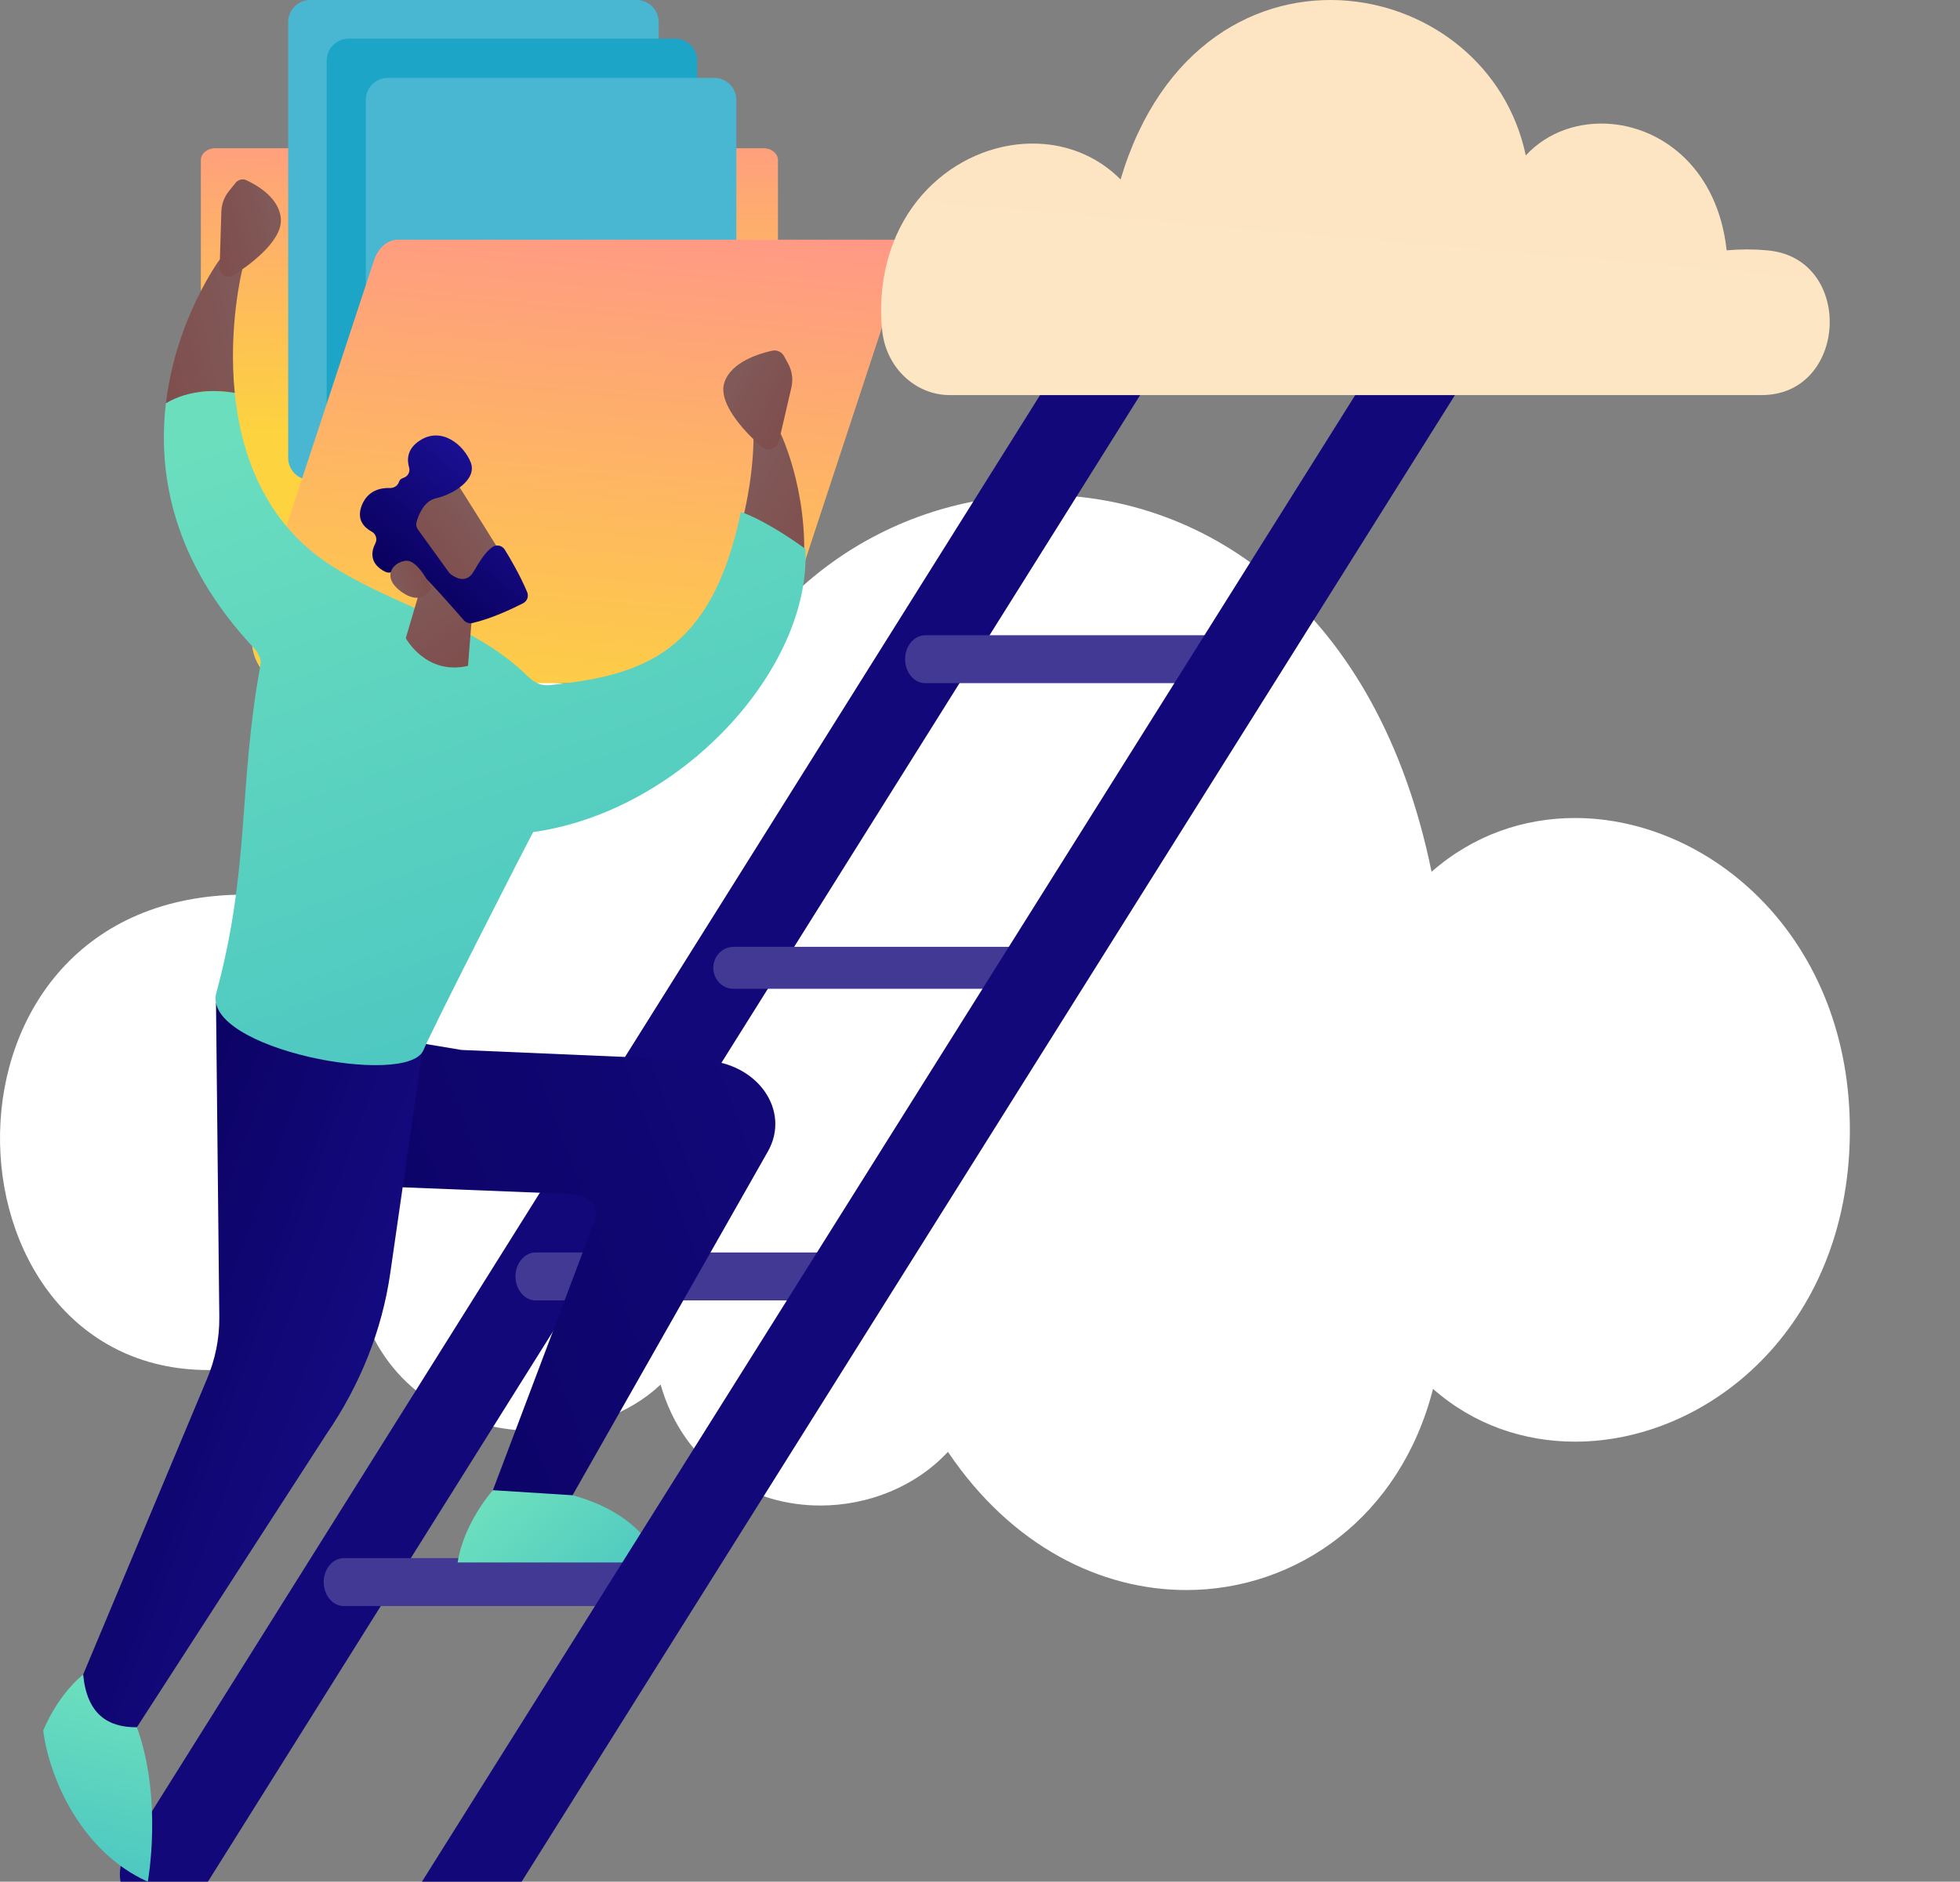 <svg xmlns="http://www.w3.org/2000/svg" width="327" height="314" viewBox="0 0 327 314" fill="none"><rect x="0" y="0" width="327" height="314" fill="#808080" stroke="none"/><g clip-path="url(#clip0)"><path d="M173.84 82.578C148.615 82.579 124.178 98.585 116.256 126.278C110.192 118.161 100.725 113.898 90.888 113.898C74.688 113.898 57.492 125.469 52.895 150.444C48.61 149.655 44.603 149.287 40.86 149.287C13.428 149.287 0.418 169.121 0.01 188.953C-0.399 208.787 11.789 228.619 34.752 228.619C42.438 228.619 51.335 226.395 61.367 221.205C66.507 233.33 78.003 238.766 89.212 238.766C97.14 238.766 104.925 236.045 110.21 231.045C114.182 244.834 125.511 251.229 136.868 251.229C144.773 251.229 152.692 248.13 158.151 242.27C168.812 258.092 183.701 265.331 197.918 265.331C216.338 265.331 233.625 253.168 239.083 231.762C245.856 237.74 254.222 240.57 262.777 240.57C284.915 240.57 308.315 221.615 308.624 189.183C308.934 156.618 285.421 136.501 262.76 136.501C254.226 136.501 245.809 139.357 238.837 145.475C229.883 101.667 201.391 82.576 173.84 82.578Z" fill="white"></path><path d="M214 28H197.3L21.028 309.15C18.443 313.273 21.03 319 25.477 319H31.552L214 28Z" fill="#120879"></path><path d="M14.301 279.101C14.301 279.101 10.101 282 7.211 288.765C8.174 296.55 13.501 309.006 24.657 314C24.657 314 27.199 300.286 22.838 288.228L14.301 279.101Z" fill="url(#paint0_linear)"></path><path d="M234.629 55H186.371C185.284 55 184.264 55.624 183.632 56.676V56.676C182.042 59.324 183.634 63 186.371 63H234.629C235.716 63 236.736 62.376 237.368 61.324V61.324C238.958 58.676 237.366 55 234.629 55Z" fill="#413994"></path><path d="M202.629 106H154.371C153.284 106 152.264 106.624 151.632 107.676L151.632 107.676C150.042 110.324 151.634 114 154.371 114H202.629C203.716 114 204.736 113.376 205.368 112.324H205.368C206.958 109.676 205.366 106 202.629 106Z" fill="#413994"></path><path d="M170.629 158H122.371C121.284 158 120.264 158.546 119.632 159.467C118.042 161.783 119.634 165 122.371 165H170.629C171.716 165 172.736 164.454 173.368 163.533V163.533C174.958 161.217 173.366 158 170.629 158Z" fill="#413994"></path><path d="M137.629 209H89.371C88.284 209 87.264 209.624 86.632 210.676H86.632C85.042 213.324 86.634 217 89.371 217H137.629C138.716 217 139.736 216.376 140.368 215.324C141.958 212.676 140.366 209 137.629 209Z" fill="#413994"></path><path d="M105.629 260H57.371C56.284 260 55.264 260.624 54.632 261.676H54.632C53.042 264.324 54.634 268 57.371 268H105.629C106.716 268 107.736 267.376 108.368 266.324L108.368 266.324C109.958 263.676 108.366 260 105.629 260Z" fill="#413994"></path><path d="M77.008 175.207L117.408 176.937C126.379 177.321 131.991 185.316 128.099 192.168L94.192 251.855H81.032L99.244 203.63C100.037 201.529 98.259 199.363 95.656 199.259L49.951 197.441L36.426 168.458" fill="url(#paint1_linear)"></path><path d="M36.038 167.369L36.587 219.802C36.625 223.354 35.913 226.883 34.486 230.223L13.873 279.431C14.502 285.982 17.914 288.265 22.838 288.228L54.475 239.29C60.126 231.049 63.743 221.926 65.107 212.471L70.662 173.973L36.038 167.369Z" fill="url(#paint2_linear)"></path><path d="M129.793 26.728V91.219H39.528C36.205 91.219 33.512 88.517 33.512 85.184V26.728C33.512 25.63 34.578 24.739 35.893 24.739H127.411C128.727 24.739 129.793 25.63 129.793 26.728Z" fill="url(#paint3_linear)"></path><path d="M51.737 80.083H106.232C108.244 80.083 109.891 78.431 109.891 76.412V3.671C109.891 1.652 108.244 0 106.232 0H51.737C49.725 0 48.078 1.652 48.078 3.671V76.412C48.078 78.431 49.725 80.083 51.737 80.083Z" fill="#4AB7D2"></path><path d="M58.159 86.528H112.654C114.666 86.528 116.313 84.876 116.313 82.857V10.116C116.313 8.097 114.666 6.445 112.654 6.445H58.159C56.147 6.445 54.5 8.097 54.5 10.116V82.857C54.5 84.876 56.147 86.528 58.159 86.528Z" fill="#1DA5C7"></path><path d="M64.694 93.081H119.189C121.201 93.081 122.848 91.429 122.848 89.41V16.669C122.848 14.65 121.201 12.998 119.189 12.998H64.694C62.682 12.998 61.035 14.65 61.035 16.669V89.41C61.035 91.429 62.682 93.081 64.694 93.081Z" fill="#4AB7D2"></path><path d="M90.599 68.538H99.488C100.961 68.538 102.167 67.329 102.167 65.85V51.086C102.167 49.608 100.961 48.398 99.488 48.398H90.599C89.126 48.398 87.92 49.608 87.92 51.086V65.85C87.92 67.329 89.126 68.538 90.599 68.538Z" fill="url(#paint4_linear)"></path><path d="M107.595 68.538H116.484C117.958 68.538 119.163 67.329 119.163 65.85V62.234C119.163 60.755 117.958 59.546 116.484 59.546H107.595C106.122 59.546 104.916 60.755 104.916 62.234V65.85C104.916 67.329 106.122 68.538 107.595 68.538Z" fill="url(#paint5_linear)"></path><path d="M150.843 43.428L130.507 105.162C128.749 110.498 124.475 114 119.719 114H48.026C43.772 114 40.86 108.816 42.432 104.042L62.383 43.478C63.079 41.364 64.643 40 66.37 40H149.172C150.491 40 151.375 41.813 150.843 43.428Z" fill="url(#paint6_linear)"></path><path d="M133.783 97.786C135.664 83.525 130.267 72.42 130.267 72.42L125.709 73.234C125.709 73.234 125.84 83.045 121.662 93.855C125.08 93.953 130.089 94.696 133.783 97.786Z" fill="url(#paint7_linear)"></path><path d="M128.529 74.951C127.991 75.047 127.442 74.897 127.031 74.535C125.086 72.82 119.606 67.569 120.86 63.806C121.982 60.441 126.529 59.029 128.83 58.52C129.616 58.347 130.417 58.712 130.802 59.421L131.509 60.725C132.156 61.919 132.344 63.308 132.038 64.632L129.967 73.582C129.804 74.286 129.238 74.825 128.529 74.951Z" fill="url(#paint8_linear)"></path><path d="M39.165 65.555C40.172 75.592 44.011 87.002 54.958 94.181C65.064 100.808 77.391 103.505 86.466 111.386C88.429 113.09 89.302 114.583 91.884 114.311C107.169 112.7 118.694 109.051 123.606 85.426C126.585 86.466 130.687 88.915 134.372 91.594C135.338 111.59 113.727 135.359 88.96 138.852C88.575 139.423 71.912 172.062 70.662 175.207C68.128 181.579 33.537 175.05 36.099 165.642C41.724 144.988 39.751 131.022 43.456 110.976C43.659 109.879 42.981 108.796 42.221 107.982C28.727 93.546 26.297 78.946 27.685 67.279C31.624 64.921 36.163 65.062 39.165 65.555Z" fill="url(#paint9_linear)"></path><path d="M27.686 67.279C29.367 53.138 36.658 43.308 36.658 43.308L40.441 44.88C40.441 44.88 38.042 54.363 39.165 65.555C36.163 65.062 31.625 64.921 27.686 67.279Z" fill="url(#paint10_linear)"></path><path d="M37.57 46.054C38.02 46.241 38.529 46.2 38.942 45.939C40.997 44.643 47.079 40.468 46.861 36.579C46.667 33.117 43.016 30.965 41.132 30.081C40.502 29.785 39.756 29.953 39.319 30.495L38.185 31.903C37.41 32.864 36.97 34.053 36.932 35.289L36.643 44.615C36.624 45.241 36.993 45.814 37.57 46.054Z" fill="url(#paint11_linear)"></path><path d="M71.208 94.573L67.701 106.491C67.701 106.491 71.058 112.747 78.08 111.113L79.177 97.389L71.208 94.573Z" fill="url(#paint12_linear)"></path><path d="M75.55 79.586C75.761 79.752 85.136 94.812 85.136 94.812L76.451 100L65.451 87.051C65.451 87.051 72.032 76.801 75.55 79.586Z" fill="url(#paint13_linear)"></path><path d="M69.497 87.081C69.371 87.515 69.452 87.98 69.716 88.346L74.899 95.513C74.978 95.621 75.068 95.718 75.174 95.8C75.756 96.256 77.726 97.557 78.976 95.441C80.042 93.637 81.046 91.995 82.211 91.251C82.891 90.817 83.794 91.037 84.219 91.724C85.093 93.141 86.8 96.034 87.956 98.819C88.246 99.517 87.944 100.32 87.273 100.664C85.502 101.571 81.99 103.24 78.809 103.968C78.286 104.088 77.743 103.91 77.391 103.505C75.839 101.722 71.47 96.743 70.021 95.529C68.675 94.4 66.43 95.067 65.426 95.454C65.045 95.601 64.624 95.583 64.258 95.403C63.158 94.864 61.197 93.452 62.633 90.644C62.99 89.945 62.702 89.082 62.013 88.71C60.78 88.042 59.388 86.709 60.39 84.263C61.404 81.787 63.566 81.383 65.066 81.434C65.73 81.457 66.367 81.053 66.565 80.417C66.654 80.134 66.855 79.882 67.26 79.762C68.025 79.535 68.473 78.776 68.252 78.008C67.874 76.69 67.919 74.932 69.95 73.568C73.674 71.066 77.408 74.282 78.538 77.174C79.669 80.066 75.477 82.548 72.756 83.14C70.757 83.574 69.842 85.885 69.497 87.081Z" fill="url(#paint14_linear)"></path><path d="M71.961 98.157C71.961 98.157 69.776 93.203 67.565 93.586C65.354 93.969 63.796 96.348 66.774 98.608C70.478 101.419 71.961 98.157 71.961 98.157Z" fill="url(#paint15_linear)"></path><path d="M82.235 248.669C82.235 248.669 77.424 253.977 76.353 260.727H109.962C109.962 260.727 107.866 252.853 95.521 249.515L82.235 248.669Z" fill="url(#paint16_linear)"></path><path d="M257.192 28H257.192C252.621 28 248.33 30.518 245.664 34.766L66 321H82.636L261.091 36.692C263.371 33.06 261.101 28 257.192 28Z" fill="#120879"></path><path d="M293.907 65.93C308.258 65.93 309.393 43.307 295.112 41.804C294.967 41.789 294.821 41.774 294.674 41.761C292.635 41.575 290.436 41.57 288.068 41.772C286.613 28.43 277.729 21.502 268.901 20.698C263.541 20.211 258.203 21.979 254.557 25.941C251.405 11.007 238.762 1.391 225.016 0.139C210.002 -1.228 193.673 7.384 186.951 29.943C183.409 26.385 178.942 24.468 174.292 24.045C161.943 22.922 148.284 32.319 147.083 49.434C146.939 51.482 146.985 53.445 147.199 55.314C147.891 61.379 152.736 65.93 158.469 65.93H293.907V65.93Z" fill="url(#paint17_linear)"></path></g><defs><linearGradient id="paint0_linear" x1="10.634" y1="324.397" x2="20.258" y2="282.876" gradientUnits="userSpaceOnUse"><stop stop-color="#40BEC3"></stop><stop offset="1" stop-color="#6BDEBE"></stop></linearGradient><linearGradient id="paint1_linear" x1="23.393" y1="225.71" x2="224.178" y2="151.688" gradientUnits="userSpaceOnUse"><stop stop-color="#09005D"></stop><stop offset="1" stop-color="#1A0F91"></stop></linearGradient><linearGradient id="paint2_linear" x1="4.531" y1="215.972" x2="83.97" y2="245.023" gradientUnits="userSpaceOnUse"><stop stop-color="#09005D"></stop><stop offset="1" stop-color="#1A0F91"></stop></linearGradient><linearGradient id="paint3_linear" x1="81.511" y1="72.378" x2="82.154" y2="11.577" gradientUnits="userSpaceOnUse"><stop stop-color="#FDD33F"></stop><stop offset="1" stop-color="#FF928E"></stop></linearGradient><linearGradient id="paint4_linear" x1="102.167" y1="58.468" x2="87.92" y2="58.468" gradientUnits="userSpaceOnUse"><stop stop-color="#77C9DD"></stop><stop offset="1" stop-color="#ADF0D7"></stop></linearGradient><linearGradient id="paint5_linear" x1="119.163" y1="64.042" x2="104.916" y2="64.042" gradientUnits="userSpaceOnUse"><stop stop-color="#77C9DD"></stop><stop offset="1" stop-color="#ADF0D7"></stop></linearGradient><linearGradient id="paint6_linear" x1="93.429" y1="124.105" x2="102.267" y2="26.21" gradientUnits="userSpaceOnUse"><stop stop-color="#FDD33F"></stop><stop offset="1" stop-color="#FF928E"></stop></linearGradient><linearGradient id="paint7_linear" x1="122.439" y1="81.739" x2="140.155" y2="91.222" gradientUnits="userSpaceOnUse"><stop stop-color="#805A59"></stop><stop offset="1" stop-color="#7F4C4B"></stop></linearGradient><linearGradient id="paint8_linear" x1="121.601" y1="63.901" x2="133.701" y2="70.378" gradientUnits="userSpaceOnUse"><stop stop-color="#805A59"></stop><stop offset="1" stop-color="#7F4C4B"></stop></linearGradient><linearGradient id="paint9_linear" x1="114.559" y1="212.874" x2="61.803" y2="64.071" gradientUnits="userSpaceOnUse"><stop stop-color="#40BEC3"></stop><stop offset="1" stop-color="#6BDEBE"></stop></linearGradient><linearGradient id="paint10_linear" x1="41.307" y1="53.692" x2="23.184" y2="57.682" gradientUnits="userSpaceOnUse"><stop stop-color="#805A59"></stop><stop offset="1" stop-color="#7F4C4B"></stop></linearGradient><linearGradient id="paint11_linear" x1="46.187" y1="36.543" x2="33.788" y2="39.273" gradientUnits="userSpaceOnUse"><stop stop-color="#805A59"></stop><stop offset="1" stop-color="#7F4C4B"></stop></linearGradient><linearGradient id="paint12_linear" x1="70.015" y1="96.645" x2="80.317" y2="112.519" gradientUnits="userSpaceOnUse"><stop stop-color="#805A59"></stop><stop offset="1" stop-color="#7F4C4B"></stop></linearGradient><linearGradient id="paint13_linear" x1="79.979" y1="86.082" x2="69.641" y2="94.715" gradientUnits="userSpaceOnUse"><stop stop-color="#805A59"></stop><stop offset="1" stop-color="#7F4C4B"></stop></linearGradient><linearGradient id="paint14_linear" x1="68.632" y1="99.02" x2="83.714" y2="79.964" gradientUnits="userSpaceOnUse"><stop stop-color="#09005D"></stop><stop offset="1" stop-color="#1A0F91"></stop></linearGradient><linearGradient id="paint15_linear" x1="65.871" y1="97.522" x2="72.059" y2="95.663" gradientUnits="userSpaceOnUse"><stop stop-color="#805A59"></stop><stop offset="1" stop-color="#7F4C4B"></stop></linearGradient><linearGradient id="paint16_linear" x1="108.748" y1="277.388" x2="83.926" y2="249.873" gradientUnits="userSpaceOnUse"><stop stop-color="#40BEC3"></stop><stop offset="1" stop-color="#6BDEBE"></stop></linearGradient><linearGradient id="paint17_linear" x1="230.457" y1="1.558" x2="217.331" y2="154.79" gradientUnits="userSpaceOnUse"><stop stop-color="#FDE5C3"></stop><stop offset="1" stop-color="#FDE7C5"></stop></linearGradient><clipPath id="clip0"><rect width="327" height="314" fill="white"></rect></clipPath></defs></svg>